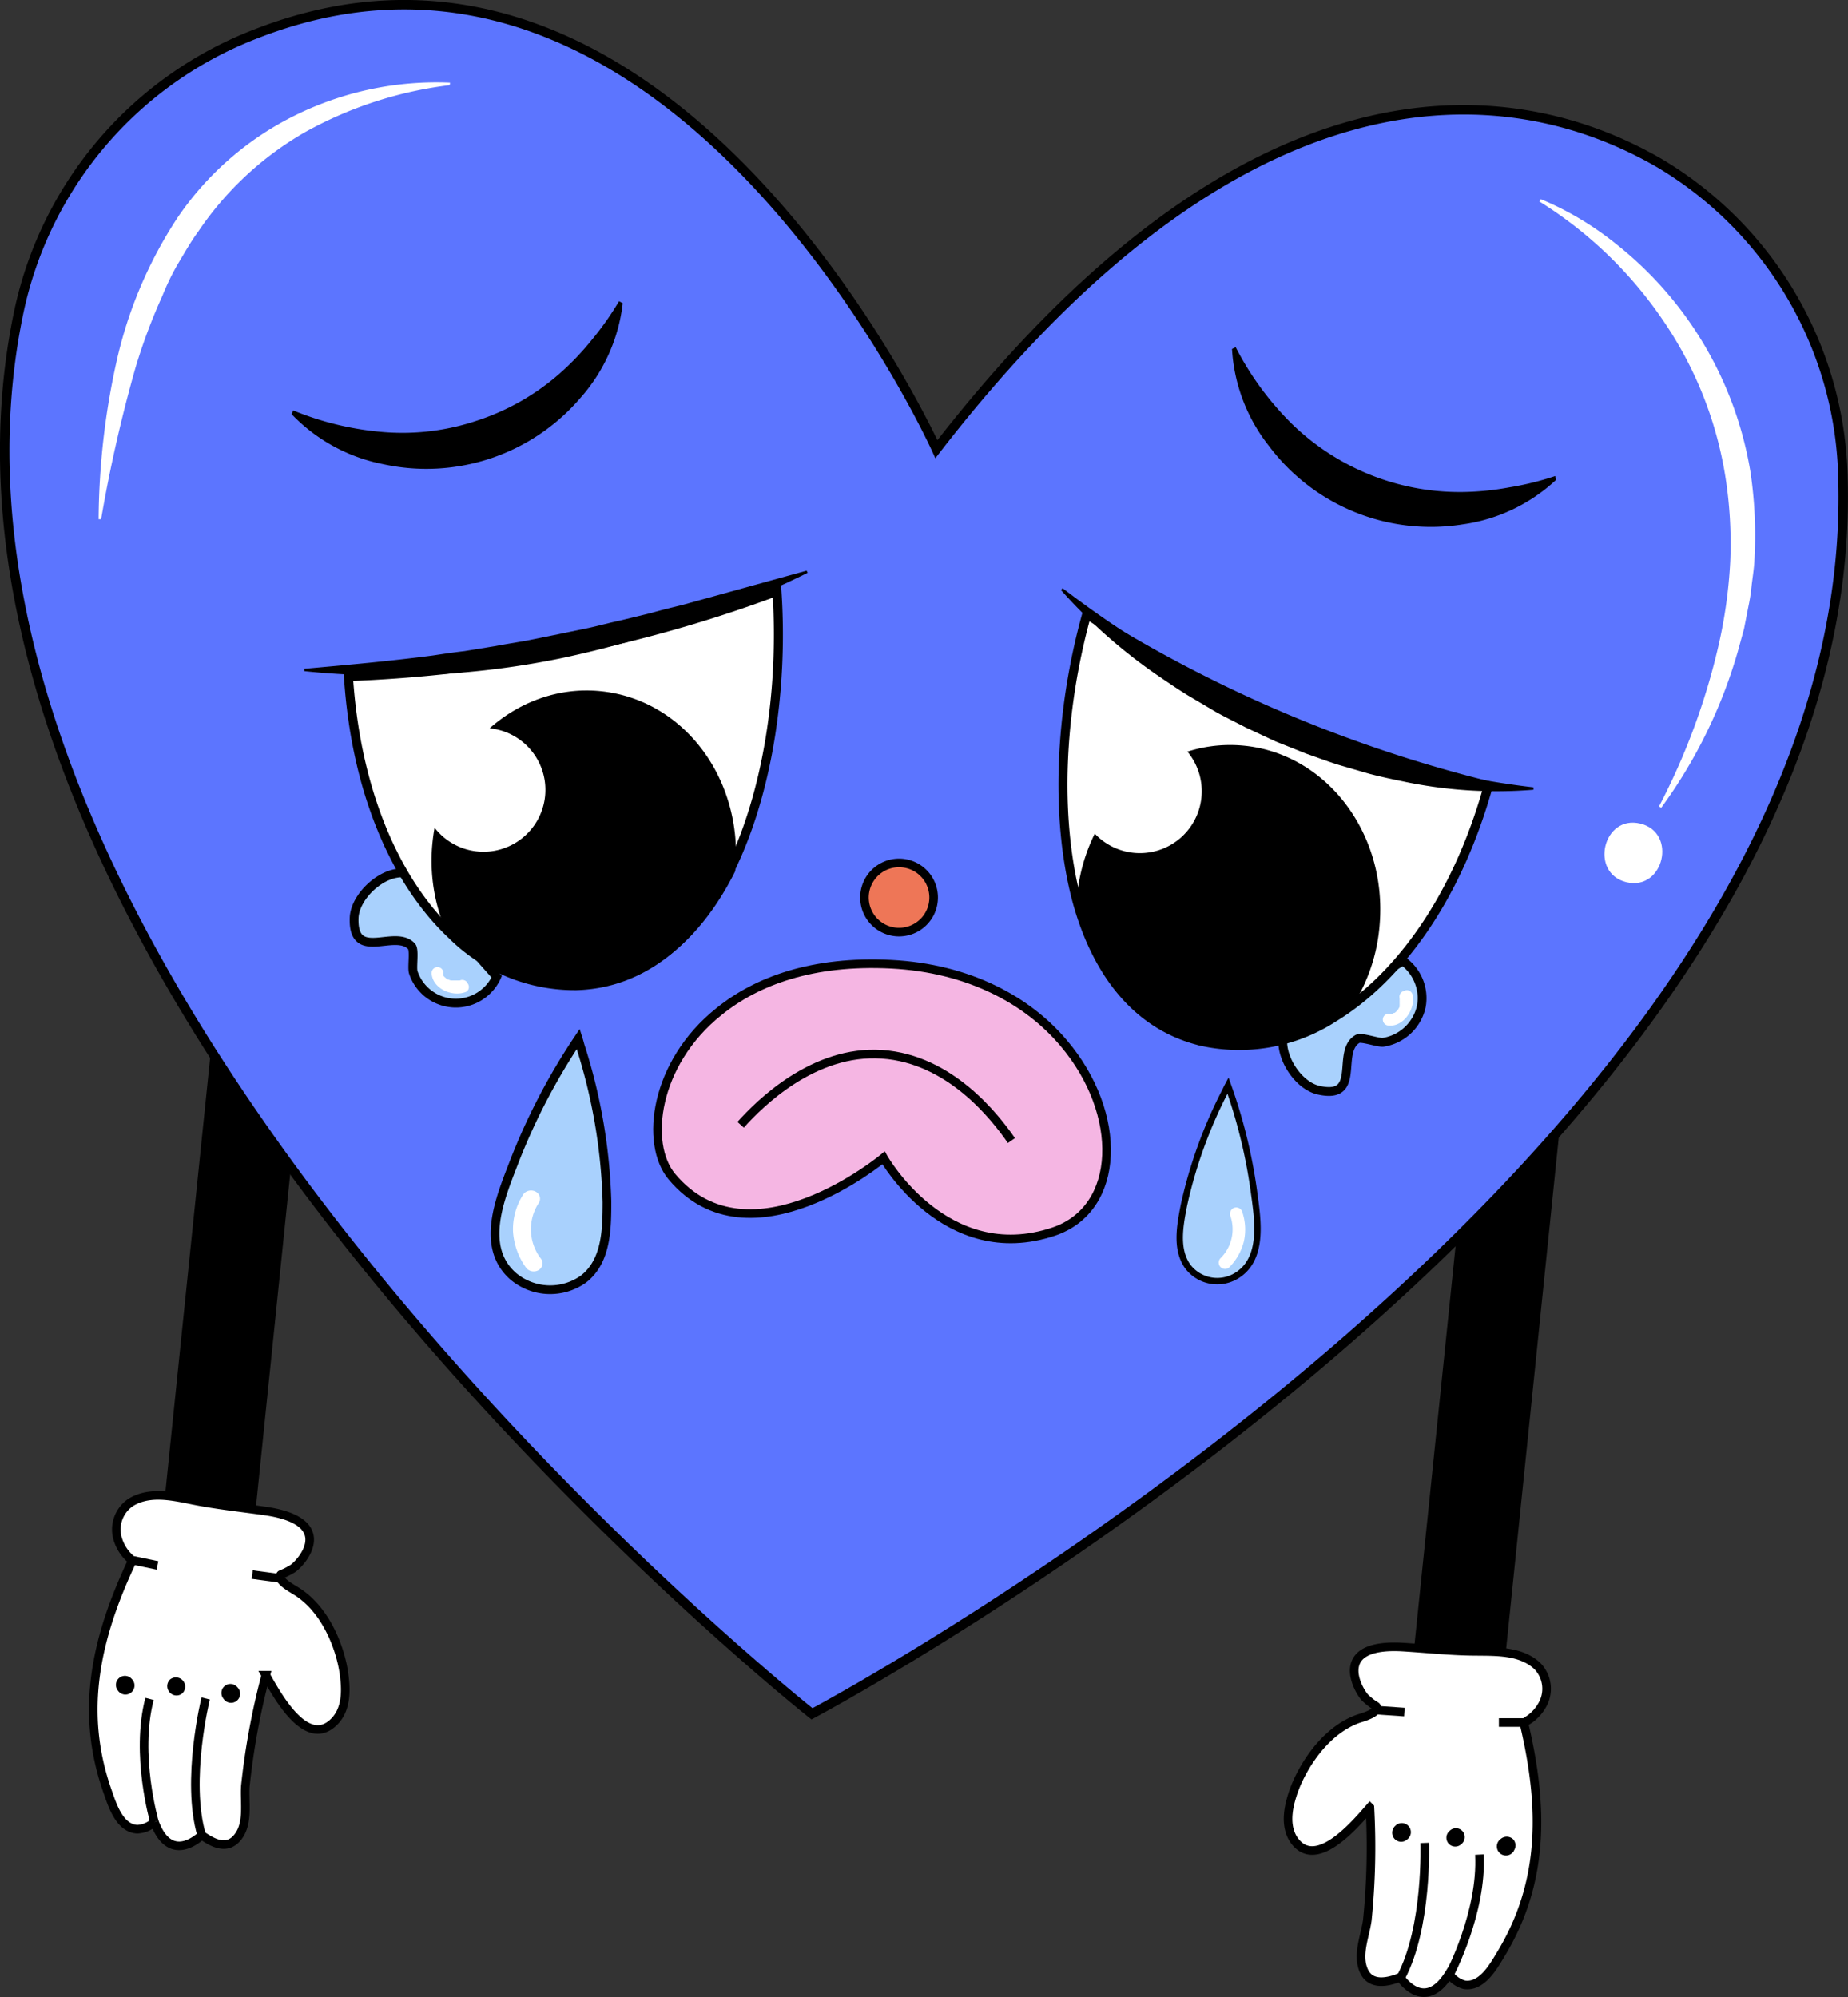 <?xml version="1.0" encoding="UTF-8"?> <svg xmlns="http://www.w3.org/2000/svg" viewBox="0 0 169.92 183.61"><rect x="0" y="0" width="169.92" height="183.61" fill="#333333" stroke="none"/><defs><style> .cls-1, .cls-10, .cls-5, .cls-8 { fill: #fff; } .cls-1, .cls-11, .cls-12, .cls-13, .cls-2, .cls-3, .cls-4, .cls-6, .cls-7, .cls-8, .cls-9 { stroke: #000; } .cls-1, .cls-10, .cls-11, .cls-12, .cls-13, .cls-2, .cls-3, .cls-4, .cls-6, .cls-7, .cls-8, .cls-9 { stroke-miterlimit: 10; } .cls-1, .cls-13, .cls-2, .cls-3, .cls-6 { stroke-width: 0.79px; } .cls-2 { fill: none; } .cls-4 { fill: #5c75ff; stroke-width: 0.87px; } .cls-6 { fill: #ee7657; } .cls-11, .cls-12, .cls-7 { fill: #a9d1fd; } .cls-7 { stroke-width: 0.81px; } .cls-8 { stroke-width: 0.83px; } .cls-9 { stroke-width: 1.12px; } .cls-10 { stroke: #fff; stroke-width: 1.1px; } .cls-11 { stroke-width: 0.59px; } .cls-12 { stroke-width: 0.8px; } .cls-13 { fill: #f5b6e3; } </style></defs><g id="Слой_2" data-name="Слой 2"><g id="Слой_1-2" data-name="Слой 1"><g><g><path d="M135.19,101.42l-5.94,57.63c-.55,5.38,7.82,6.26,8.38.86l5.93-57.63C144.11,96.9,135.74,96,135.19,101.42Z"></path><g><path class="cls-1" d="M126.58,157c0,.5-1.19.85-1.68,1-3.17,1.12-5.25,4.6-6,6.8-.29.89-.88,2.77,0,4.23,2,3.13,5.72-1.34,7.06-2.87a66.61,66.61,0,0,1-.24,10.38c-.21,1.5-1,3.26-.27,4.73.65,1.29,2.19.95,3.29.5,0,0,2.19,3.38,4.5-.31a2.47,2.47,0,0,0,1.41,1c1.62.24,2.69-1.71,3.38-2.86,4.08-6.75,3.85-13.77,2.09-21.21,0,0,.56-.37.6-.4a4,4,0,0,0,1.09-1.25,3,3,0,0,0-.43-3.56c-1.46-1.4-3.65-1.35-5.54-1.37-2.27,0-4.52-.25-6.78-.39-6.8-.43-4.12,4.1-3.51,4.68C126.53,157,126.58,156.74,126.58,157Z"></path><path class="cls-2" d="M131,169.42s.28,7.75-2.2,12.38"></path><path class="cls-2" d="M133.3,181.49s3-5.68,2.73-11"></path><g><path class="cls-3" d="M129.13,168.8a.44.44,0,1,0-.56-.67.46.46,0,0,0-.07.63A.43.43,0,0,0,129.13,168.8Z"></path><path class="cls-3" d="M134.11,169.23a.44.44,0,0,0,.07-.63.42.42,0,0,0-.62,0,.43.43,0,0,0-.07.62A.43.43,0,0,0,134.11,169.23Z"></path><path class="cls-3" d="M138.79,170a.46.46,0,0,0,.07-.63.45.45,0,0,0-.63,0,.44.44,0,1,0,.56.67Z"></path></g><line class="cls-2" x1="126.53" y1="157.21" x2="129.13" y2="157.39"></line><line class="cls-2" x1="137.82" y1="158.35" x2="140.17" y2="158.35"></line></g></g><g><path d="M28.66,88.72l-5.93,57.62c-.56,5.39-8.93,4.54-8.38-.86l5.94-57.63C20.84,82.47,29.22,83.32,28.66,88.72Z"></path><g><path class="cls-1" d="M25.76,144.89c-.09.49,1,1.08,1.43,1.35,2.88,1.74,4.21,5.56,4.47,7.87.11.93.31,2.89-.9,4.13-2.58,2.66-5.32-2.48-6.32-4.24a66.81,66.81,0,0,0-1.88,10.2c-.1,1.51.32,3.41-.7,4.69s-2.34.49-3.32-.18c0,0-2.84,2.87-4.34-1.22a2.45,2.45,0,0,1-1.59.67c-1.63-.1-2.28-2.22-2.72-3.48-2.63-7.45-1-14.28,2.27-21.2,0,0-.47-.47-.5-.51a4,4,0,0,1-.82-1.45A3,3,0,0,1,12,138.13c1.72-1.08,3.85-.59,5.7-.22,2.22.45,4.48.68,6.72,1,6.75,1,3.2,4.86,2.48,5.3C25.82,144.86,25.82,144.63,25.76,144.89Z"></path><path class="cls-2" d="M18.91,156.14s-1.86,7.53-.37,12.57"></path><path class="cls-2" d="M14.2,167.49s-1.8-6.17-.45-11.31"></path><g><path class="cls-3" d="M20.86,155.92a.44.44,0,0,1,.06-.63.44.44,0,0,1,.62.09.44.44,0,1,1-.68.54Z"></path><path class="cls-3" d="M15.9,155.32a.45.45,0,0,1,0-.63.46.46,0,0,1,.63.08.45.45,0,0,1-.06.63A.44.44,0,0,1,15.9,155.32Z"></path><path class="cls-3" d="M11.15,155.16a.43.43,0,1,1,.68-.54.44.44,0,1,1-.68.54Z"></path></g><line class="cls-2" x1="25.77" y1="145.1" x2="23.19" y2="144.75"></line><line class="cls-2" x1="14.48" y1="143.91" x2="12.18" y2="143.43"></line></g></g></g><g><path class="cls-4" d="M169.46,44.19A34.5,34.5,0,0,0,152.59,15C138.44,6.79,114.21,5,86.1,41.29c0,0-24.06-53.22-62.56-38.18A35.17,35.17,0,0,0,1.72,28.72c-12.62,60.5,71.64,127.8,72.94,128.83C75.59,157.05,171.06,106.17,169.46,44.19Z"></path><g><path class="cls-5" d="M41.35,7.83a36.35,36.35,0,0,0-13.3,4.32,29.62,29.62,0,0,0-9.81,9.12c-.67.91-1.23,1.9-1.81,2.87s-1.07,2-1.51,3.08a52.8,52.8,0,0,0-2.44,6.51,132.72,132.72,0,0,0-3.18,14H9.07A68.45,68.45,0,0,1,10.7,33.31,39.86,39.86,0,0,1,16.33,20a28.09,28.09,0,0,1,10.92-9.45A29.35,29.35,0,0,1,41.38,7.6Z"></path><path class="cls-5" d="M141.68,18.31a28.41,28.41,0,0,1,6.94,4.14,33.67,33.67,0,0,1,12.34,21,39.8,39.8,0,0,1,.34,8.3c-.05.69-.16,1.38-.24,2.06a17.62,17.62,0,0,1-.31,2l-.39,2-.55,2a45.69,45.69,0,0,1-7.06,14.44l-.21-.11A61.9,61.9,0,0,0,158,59.4a44.44,44.44,0,0,0,1.09-7.78,39.42,39.42,0,0,0-.45-7.83,35.2,35.2,0,0,0-5.81-14.46,38,38,0,0,0-11.29-10.81Z"></path><path class="cls-5" d="M149.55,81.1c-3.43-.83-2.16-6.22,1.27-5.39s2.16,6.21-1.27,5.39Z"></path></g></g><g><path class="cls-6" d="M79.56,81.83a3.18,3.18,0,1,0,3.78-2.43A3.18,3.18,0,0,0,79.56,81.83Z"></path><g><path d="M57.26,27.87a15.82,15.82,0,0,1-3.9,8.72,18.64,18.64,0,0,1-18.18,6.07,15.87,15.87,0,0,1-8.37-4.59l.15-.34a27.73,27.73,0,0,0,8.44,2,21.5,21.5,0,0,0,8.54-1.09,21.65,21.65,0,0,0,7.47-4.26,24.82,24.82,0,0,0,3-3.13,27.52,27.52,0,0,0,2.51-3.56Z"></path><path d="M143.08,44.11a15.77,15.77,0,0,1-8.63,4.1A18.6,18.6,0,0,1,116.68,41a15.87,15.87,0,0,1-3.4-8.92l.34-.16a27.67,27.67,0,0,0,5.12,7,22.12,22.12,0,0,0,15.66,6.31,25.2,25.2,0,0,0,4.33-.42A27,27,0,0,0,143,43.76Z"></path></g><g><g><g><path class="cls-7" d="M45.67,89.79A4.12,4.12,0,0,1,38,89.38c-.14-.44.13-2-.14-2.36-1.51-1.7-5.43,1.48-5.3-2.62.06-2,2.6-4.37,4.66-4.14Z"></path><g><path class="cls-5" d="M43,90.4a.54.54,0,0,0-.72-.27l-.08,0-.14,0H41.8l-.18,0-.1,0h0l-.06,0a2.15,2.15,0,0,1-.27-.1l-.09,0h0L41,89.92l-.14-.12s0,0,0,0a.64.64,0,0,1-.1-.13l0-.08,0-.06,0-.18a.54.54,0,0,0-.62-.44.55.55,0,0,0-.45.62c.13,1.41,2,2.17,3.21,1.63A.54.54,0,0,0,43,90.4Z"></path><path class="cls-5" d="M41.52,90.16l-.06,0,.06,0Z"></path></g></g><g><path class="cls-8" d="M67,80.22C63.84,86.32,59.18,90.43,53,90.61a16,16,0,0,1-11.47-4.69c-5.15-4.84-8.81-13.17-9.49-23.72a128,128,0,0,0,17.34-1.84,124.77,124.77,0,0,0,22.06-6C72.05,63.61,70.52,73.23,67,80.22Z"></path><path class="cls-9" d="M67.05,79.94C64,86,59.28,90.15,53.11,90.32a16,16,0,0,1-11.47-4.69,15.81,15.81,0,0,1-1.31-8.18c.84-8.13,7.5-14.11,14.87-13.35S67.76,71.92,67.05,79.94Z"></path><path class="cls-10" d="M49.57,73.14A5.14,5.14,0,1,1,45,67.5,5.14,5.14,0,0,1,49.57,73.14Z"></path><path d="M28,61.48c4-.36,7.93-.71,11.8-1.22,1-.15,1.93-.29,2.9-.4l2.88-.47c1-.19,1.91-.33,2.87-.5l2.86-.58,2.85-.59c1-.22,1.89-.47,2.85-.67l2.84-.69c.94-.27,1.89-.5,2.84-.73l11.48-3.17.09.2a96.28,96.28,0,0,1-22.51,7.82A77.77,77.77,0,0,1,28,61.7Z"></path></g></g><g><g><path class="cls-7" d="M129,88.34a4.21,4.21,0,0,1,1.69,4.17,4.26,4.26,0,0,1-3.52,3.31c-.47.05-2-.52-2.35-.31-2,1.16.44,5.61-3.57,4.71-2-.44-3.8-3.37-3.19-5.35Z"></path><g><path class="cls-5" d="M129.09,91.1a.54.54,0,0,0-.4.65s0,.06,0,.09a.66.66,0,0,1,0,.14,1,1,0,0,1,0,.16h0a.29.29,0,0,1,0,.09,1,1,0,0,1,0,.16l0,.1h0l0,.06-.14.25-.06.07h0l-.11.12-.14.12-.06,0-.14.08-.09,0h-.25a.54.54,0,0,0-.55.53.55.55,0,0,0,.53.56c1.41.13,2.5-1.58,2.2-2.85A.54.54,0,0,0,129.09,91.1Z"></path><path class="cls-5" d="M128.59,92.49l0,.06,0-.06Z"></path></g></g><g><path class="cls-8" d="M99,82.74c1.79,6.61,5.51,11.58,11.52,13a16,16,0,0,0,12.18-2.24c6-3.68,11.32-11.08,14.15-21.27a125.86,125.86,0,0,1-16.59-5.35A125,125,0,0,1,99.92,56.47C97.43,65.44,97,75.16,99,82.74Z"></path><path class="cls-9" d="M99.58,82.51c1.94,6.57,5.78,11.46,11.81,12.75a16,16,0,0,0,12.13-2.52,15.69,15.69,0,0,0,2.78-7.81c.66-8.15-4.79-15.24-12.18-15.84S100.34,74.5,99.58,82.51Z"></path><path class="cls-10" d="M99.67,72.6a5.14,5.14,0,1,0,5.27-5A5.15,5.15,0,0,0,99.67,72.6Z"></path><path d="M141,72.6a41.43,41.43,0,0,1-12.11-.79c-1-.2-2-.42-3-.68L123,70.29c-1-.32-1.92-.67-2.88-1l-2.83-1.13-2.76-1.29c-.9-.47-1.81-.91-2.7-1.4l-2.62-1.55c-.86-.53-1.7-1.1-2.54-1.67a49.07,49.07,0,0,1-9.11-8l.14-.18a95.93,95.93,0,0,0,20.47,12A77.32,77.32,0,0,0,141,72.38Z"></path></g></g></g><g><g><path class="cls-11" d="M112.91,99.79a48.31,48.31,0,0,1,2.38,9.69c.33,2.48,1,6.19-1.57,7.78a3.4,3.4,0,0,1-4.45-.76c-1.22-1.59-.76-3.9-.41-5.7a42.64,42.64,0,0,1,3.82-10.54C112.75,100.1,112.83,99.94,112.91,99.79Z"></path><path class="cls-5" d="M112.26,115.63a3.75,3.75,0,0,0,.89-3.79.61.61,0,0,1,.26-.78.59.59,0,0,1,.78.26,5,5,0,0,1,.18,2.81,5.16,5.16,0,0,1-1.35,2.38.58.58,0,1,1-.76-.88Z"></path></g><g><path class="cls-12" d="M53.17,95.51a58.18,58.18,0,0,0-6,11.57c-1.15,3-3.06,7.52,0,10.23a5.28,5.28,0,0,0,6.47.28c2.16-1.66,2.16-4.7,2.17-7.07a51.24,51.24,0,0,0-2.45-14.35C53.31,96,53.24,95.73,53.17,95.51Z"></path><path class="cls-5" d="M49.7,115.66a4.42,4.42,0,0,1-.21-5,.73.73,0,0,0-.15-1.06.91.91,0,0,0-1.17.12,5.86,5.86,0,0,0-1,3.49,6.34,6.34,0,0,0,1.23,3.37.9.9,0,0,0,1.17.15A.72.72,0,0,0,49.7,115.66Z"></path></g></g><g><path class="cls-13" d="M66.1,93c3.47-2.82,8.63-4.73,15.84-4.36S94.53,92,97.81,95.9c5.5,6.49,5.29,15.23-.93,17.32-9.93,3.33-15.64-6.78-15.64-6.78s-12.31,10.27-19.46,1.73C59.25,105.15,60.16,97.74,66.1,93Z"></path><path class="cls-2" d="M93,104.85c-1.5-2.16-5.63-7.5-11.9-7.93s-11.25,4.52-13,6.48"></path></g></g></g></g></svg> 